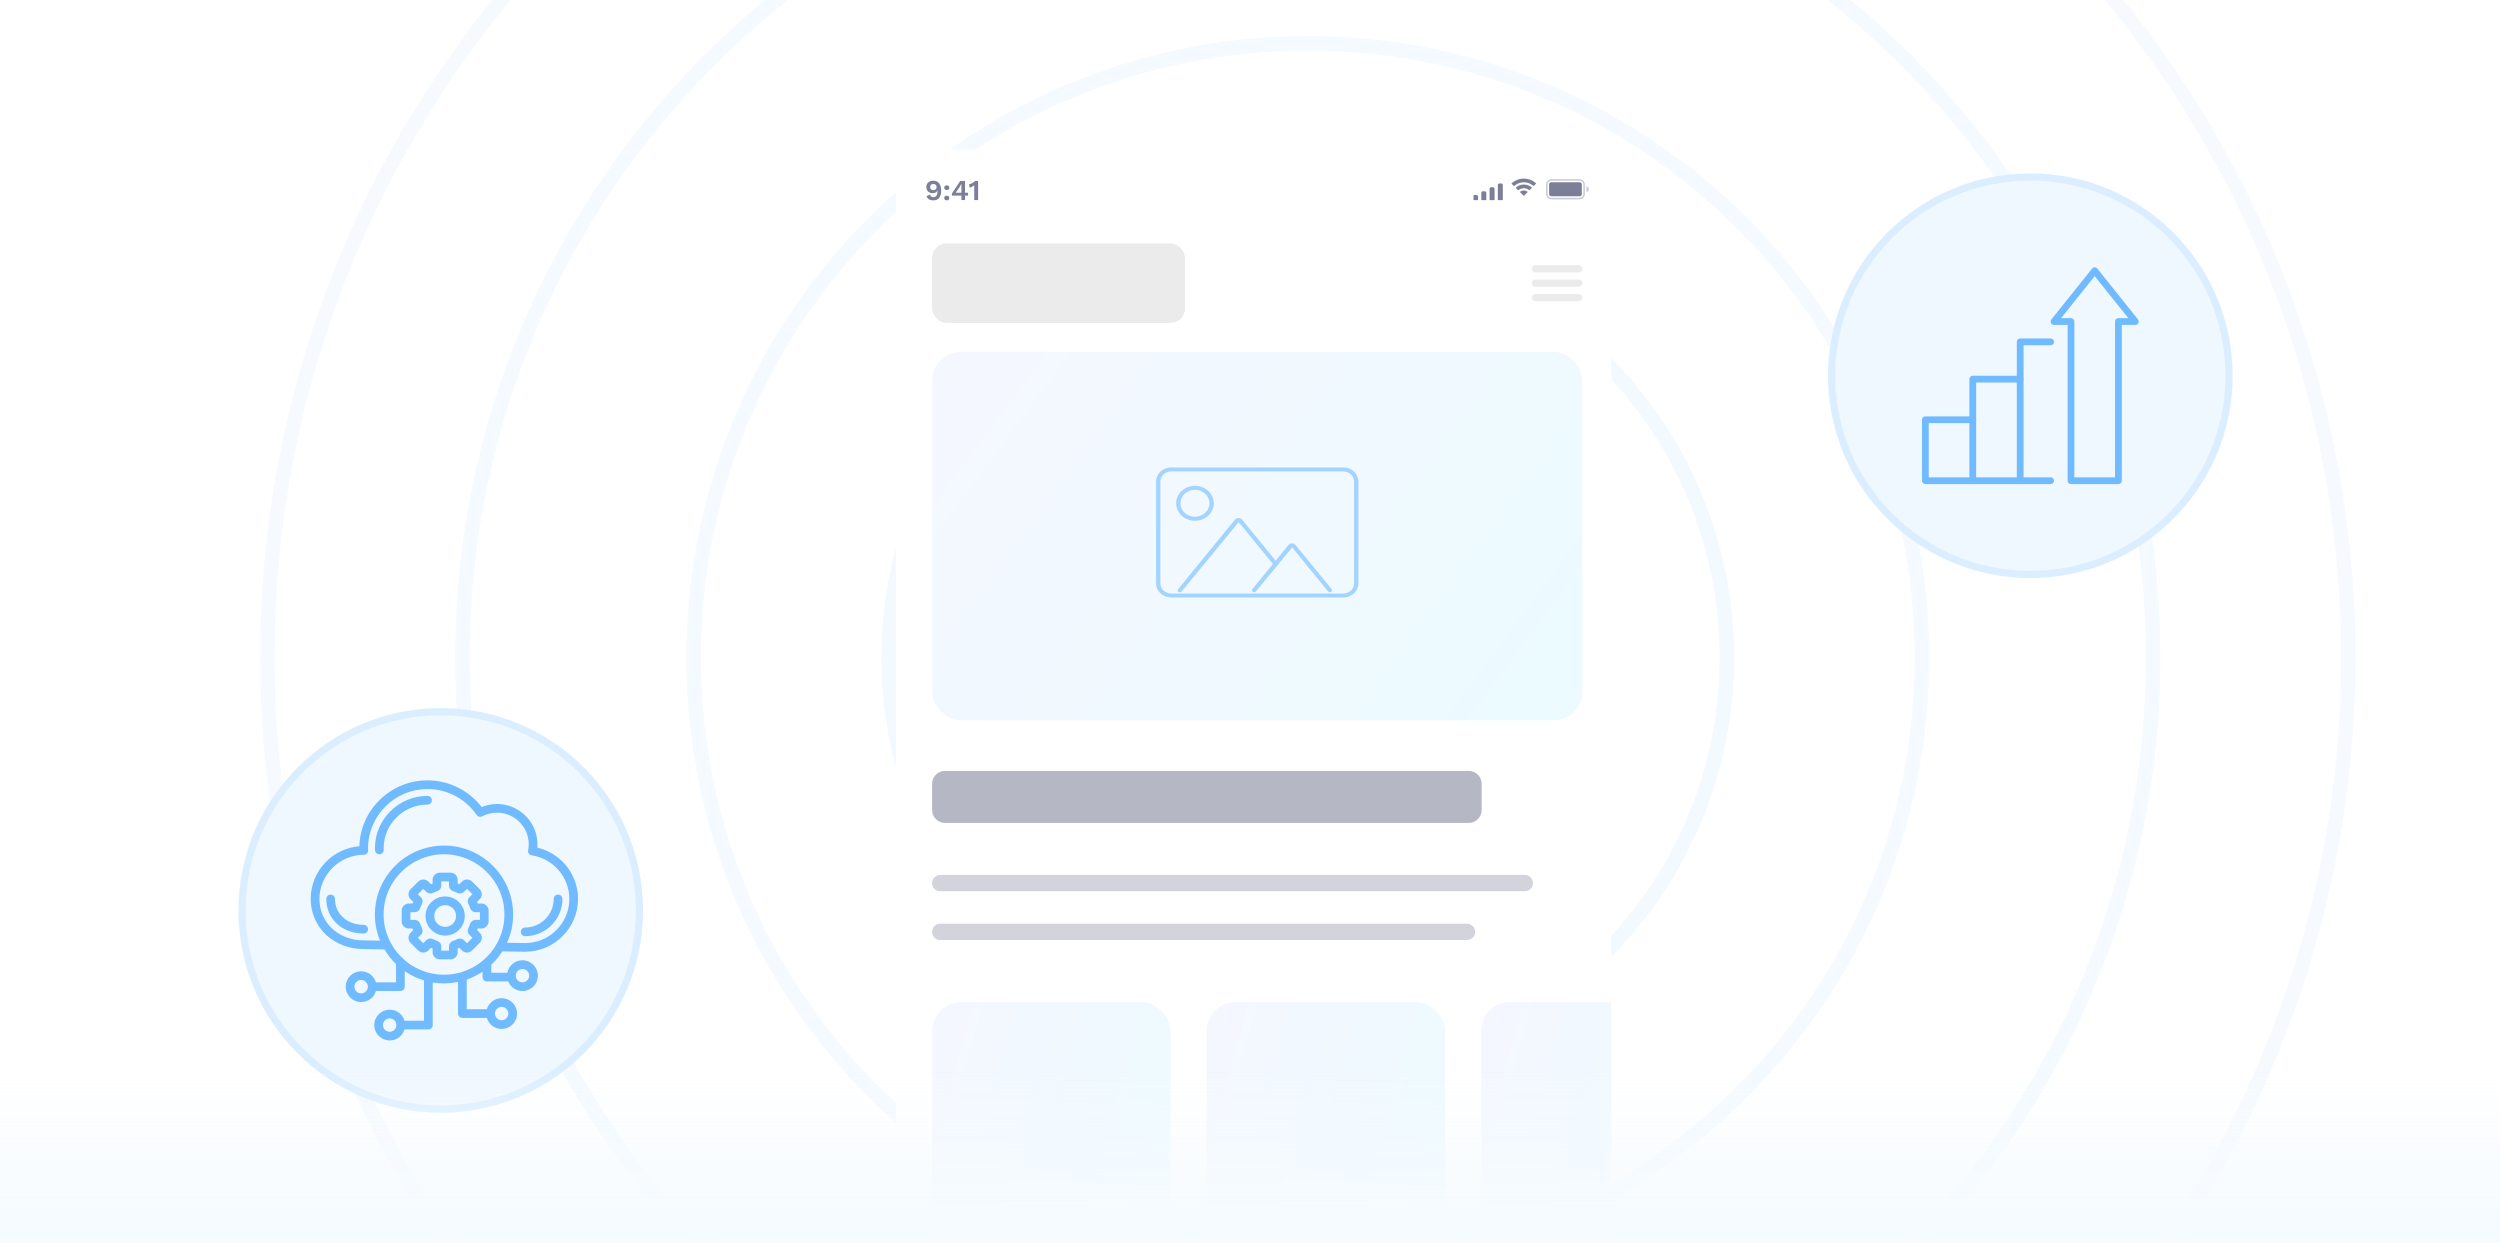 <svg width="346" height="172" viewBox="0 0 346 172" fill="none" xmlns="http://www.w3.org/2000/svg"><defs><symbol id="content" viewBox="0 0 346 172" preserveAspectRatio="xMidYMid meet"><g id="NoColourRemove" clip-path="url(#a)"><g opacity="0.7"><path d="M181 33C213.033 33 239 58.968 239 91C239 123.033 213.033 149 181 149C148.967 149 123 123.033 123 91C123 58.968 148.967 33 181 33Z" stroke="#EDF6FF" stroke-width="2"/></g><g opacity="0.6"><path d="M181 6C227.944 6 266 44.056 266 91C266 137.944 227.944 176 181 176C134.056 176 96 137.944 96 91C96 44.056 134.056 6 181 6Z" stroke="#EDF6FF" stroke-width="2"/></g><g opacity="0.6"><path d="M181 -26C245.617 -26 298 26.383 298 91C298 155.617 245.617 208 181 208C116.383 208 64 155.617 64 91C64 26.383 116.383 -26 181 -26Z" stroke="#EDF6FF" stroke-width="2"/></g><g opacity="0.5"><path d="M181 -53C260.529 -53 325 11.471 325 91C325 170.529 260.529 235 181 235C101.471 235 37 170.529 37 91C37 11.471 101.471 -53 181 -53Z" stroke="#EDF6FF" stroke-width="2"/></g><path d="M281 24.5C296.188 24.5 308.5 36.812 308.5 52C308.5 67.188 296.188 79.5 281 79.5C265.812 79.5 253.5 67.188 253.5 52C253.5 36.812 265.812 24.5 281 24.5Z" fill="#F0F8FF"/><path d="M281 24.5C296.188 24.5 308.5 36.812 308.5 52C308.5 67.188 296.188 79.5 281 79.5C265.812 79.5 253.5 67.188 253.5 52C253.5 36.812 265.812 24.5 281 24.5Z" stroke="#DBEEFF"/><g clip-path="url(#b)"><path d="M283.812 67H279.594C279.335 67 279.125 66.79 279.125 66.531V47.312C279.125 47.053 279.335 46.844 279.594 46.844H283.812C284.071 46.844 284.281 47.053 284.281 47.312C284.281 47.572 284.071 47.781 283.812 47.781H280.062V66.062H283.812C284.071 66.062 284.281 66.272 284.281 66.531C284.281 66.79 284.071 67 283.812 67Z" fill="#70BAFF"/><path d="M279.594 67H273.031C272.772 67 272.562 66.79 272.562 66.531V52.469C272.562 52.21 272.772 52 273.031 52H279.594C279.853 52 280.062 52.21 280.062 52.469C280.062 52.728 279.853 52.938 279.594 52.938H273.5V66.062H279.594C279.853 66.062 280.062 66.272 280.062 66.531C280.062 66.79 279.853 67 279.594 67Z" fill="#70BAFF"/><path d="M273.031 67H266.469C266.21 67 266 66.79 266 66.531V58.094C266 57.835 266.21 57.625 266.469 57.625H273.031C273.29 57.625 273.5 57.835 273.5 58.094C273.5 58.353 273.29 58.562 273.031 58.562H266.938V66.062H273.031C273.29 66.062 273.5 66.272 273.5 66.531C273.5 66.79 273.29 67 273.031 67Z" fill="#70BAFF"/><path d="M293.188 67H286.625C286.366 67 286.156 66.79 286.156 66.531V44.969H284.281C284.101 44.969 283.937 44.866 283.858 44.703C283.78 44.54 283.802 44.348 283.915 44.207L289.541 37.176C289.63 37.065 289.765 37 289.906 37C290.048 37 290.183 37.065 290.272 37.176L295.897 44.207C296.009 44.348 296.032 44.541 295.953 44.703C295.875 44.866 295.711 44.969 295.53 44.969H293.655V66.531C293.655 66.79 293.445 67 293.186 67H293.188ZM287.094 66.062H292.719V44.5C292.719 44.241 292.929 44.031 293.188 44.031H294.556L289.906 38.219L285.256 44.031H286.625C286.884 44.031 287.094 44.241 287.094 44.5V66.062Z" fill="#70BAFF"/></g><path d="M61 98.5C76.188 98.5 88.5 110.812 88.5 126C88.5 141.188 76.188 153.5 61 153.5C45.812 153.5 33.5 141.188 33.5 126C33.5 110.812 45.812 98.5 61 98.5Z" fill="#F0F8FF"/><path d="M61 98.5C76.188 98.5 88.5 110.812 88.5 126C88.5 141.188 76.188 153.5 61 153.5C45.812 153.5 33.5 141.188 33.5 126C33.5 110.812 45.812 98.5 61 98.5Z" stroke="#DBEEFF"/><g clip-path="url(#c)"><path d="M72.682 129.57H72.684C75.528 129.56 77.841 127.245 77.841 124.41C77.841 124.079 77.57 123.809 77.238 123.809C76.905 123.809 76.635 124.079 76.635 124.41C76.635 126.584 74.861 128.359 72.68 128.367C72.519 128.367 72.368 128.43 72.254 128.544C72.141 128.658 72.078 128.81 72.079 128.97C72.08 129.301 72.351 129.569 72.682 129.569L72.682 129.57Z" fill="#70BAFF"/><path d="M51.894 117.473C51.898 117.529 51.901 117.59 51.903 117.648C51.914 117.974 52.179 118.23 52.509 118.23H52.527C52.859 118.218 53.12 117.94 53.109 117.608C53.107 117.533 53.102 117.46 53.097 117.392L53.096 117.371C53.116 114.054 55.838 111.355 59.167 111.355C59.5 111.355 59.77 111.086 59.77 110.754C59.77 110.423 59.5 110.153 59.167 110.153C55.165 110.153 51.9 113.399 51.889 117.389C51.889 117.403 51.889 117.417 51.891 117.43L51.894 117.473V117.473Z" fill="#70BAFF"/><path d="M50.334 127.996C48.034 127.996 46.365 126.488 46.365 124.411C46.365 124.079 46.095 123.81 45.762 123.81C45.429 123.81 45.159 124.079 45.159 124.411C45.159 127.185 47.336 129.199 50.334 129.199C50.667 129.199 50.937 128.93 50.937 128.598C50.937 128.266 50.667 127.997 50.334 127.997L50.334 127.996Z" fill="#70BAFF"/><path d="M69.532 131.67L72.655 131.722H72.666C76.71 131.722 80 128.442 80 124.41C80 122.652 79.364 120.953 78.209 119.628C77.206 118.477 75.845 117.656 74.361 117.304C74.374 117.151 74.381 116.999 74.381 116.85C74.381 113.774 71.871 111.272 68.787 111.272C68.065 111.272 67.333 111.417 66.661 111.692C64.881 109.378 62.091 108 59.167 108C56.671 108 54.316 108.966 52.536 110.72C50.798 112.434 49.807 114.701 49.735 117.124C47.956 117.268 46.298 118.052 45.051 119.345C43.728 120.714 43 122.514 43 124.41C43 126.307 43.769 128.126 45.165 129.411C46.524 130.662 48.357 131.351 50.324 131.351L53.205 131.398C53.646 132.144 54.187 132.826 54.813 133.428V135.956H52.029C51.765 135.05 50.942 134.429 49.981 134.429C48.804 134.429 47.846 135.384 47.846 136.557C47.846 137.73 48.804 138.685 49.981 138.685C50.943 138.685 51.765 138.065 52.029 137.158H55.416C55.749 137.158 56.019 136.889 56.019 136.557V134.414C56.837 134.979 57.73 135.409 58.681 135.696V141.27H55.98C55.716 140.363 54.894 139.743 53.932 139.743C52.755 139.743 51.797 140.698 51.797 141.871C51.797 143.044 52.755 143.999 53.932 143.999C54.894 143.999 55.716 143.379 55.98 142.472H59.284C59.617 142.472 59.887 142.203 59.887 141.871V135.977C61.042 136.166 62.244 136.142 63.389 135.907V140.278C63.389 140.609 63.66 140.879 63.992 140.879H67.38C67.644 141.785 68.466 142.406 69.428 142.406C70.605 142.406 71.563 141.451 71.563 140.278C71.563 139.104 70.605 138.15 69.428 138.15C68.466 138.15 67.644 138.77 67.38 139.677H64.595V135.575C65.371 135.305 66.106 134.937 66.788 134.479V135.226C66.788 135.558 67.058 135.827 67.391 135.827H70.33C70.654 136.629 71.434 137.159 72.31 137.159C73.487 137.159 74.445 136.204 74.445 135.031C74.445 133.858 73.487 132.903 72.31 132.903C71.28 132.903 70.406 133.632 70.214 134.624H67.994V133.518C68.582 132.968 69.098 132.347 69.53 131.67H69.532ZM61.451 118.229C66.062 118.229 69.813 121.969 69.813 126.565C69.813 131.162 66.062 134.902 61.451 134.902C56.841 134.902 53.09 131.162 53.09 126.565C53.09 121.969 56.841 118.229 61.451 118.229ZM50.943 117.535C50.94 117.489 50.937 117.444 50.937 117.408C50.937 112.884 54.629 109.203 59.167 109.203C61.887 109.203 64.429 110.543 65.967 112.786C66.139 113.039 66.474 113.122 66.746 112.979C67.382 112.645 68.069 112.475 68.787 112.475C71.207 112.475 73.175 114.438 73.175 116.85C73.175 117.117 73.148 117.394 73.095 117.673C73.064 117.833 73.101 118.001 73.195 118.133C73.289 118.265 73.435 118.355 73.597 118.38C75.03 118.598 76.345 119.321 77.299 120.417C78.263 121.524 78.795 122.942 78.795 124.411C78.795 127.778 76.048 130.518 72.675 130.519L70.178 130.478C70.737 129.247 71.02 127.933 71.02 126.566C71.02 121.306 66.727 117.027 61.452 117.027C56.176 117.027 51.884 121.306 51.884 126.566C51.884 127.822 52.124 129.038 52.6 130.186L50.339 130.149H50.334C46.841 130.149 44.207 127.682 44.207 124.411C44.207 121.14 46.948 118.31 50.319 118.302C50.493 118.309 50.663 118.244 50.782 118.12C50.896 118.003 50.957 117.843 50.952 117.681C50.95 117.633 50.947 117.586 50.943 117.536V117.535ZM49.981 137.484C49.469 137.484 49.053 137.068 49.053 136.558C49.053 136.048 49.469 135.633 49.981 135.633C50.492 135.633 50.909 136.048 50.909 136.558C50.909 137.068 50.492 137.484 49.981 137.484ZM53.933 142.798C53.421 142.798 53.005 142.382 53.005 141.872C53.005 141.362 53.421 140.947 53.933 140.947C54.444 140.947 54.861 141.362 54.861 141.872C54.861 142.382 54.444 142.798 53.933 142.798ZM69.429 139.353C69.941 139.353 70.357 139.768 70.357 140.278C70.357 140.788 69.941 141.204 69.429 141.204C68.917 141.204 68.501 140.788 68.501 140.278C68.501 139.768 68.917 139.353 69.429 139.353ZM72.311 134.106C72.823 134.106 73.24 134.521 73.24 135.031C73.24 135.541 72.823 135.957 72.311 135.957C71.8 135.957 71.383 135.541 71.383 135.031C71.383 134.521 71.8 134.106 72.311 134.106Z" fill="#70BAFF"/><path d="M61.609 129.486C63.107 129.486 64.326 128.271 64.326 126.778C64.326 125.285 63.107 124.069 61.609 124.069C60.111 124.069 58.893 125.285 58.893 126.778C58.893 128.271 60.111 129.486 61.609 129.486ZM61.609 125.272C62.442 125.272 63.12 125.947 63.12 126.778C63.12 127.608 62.442 128.284 61.609 128.284C60.776 128.284 60.099 127.608 60.099 126.778C60.099 125.947 60.776 125.272 61.609 125.272Z" fill="#70BAFF"/><path d="M56.584 128.509H57.102C57.131 128.583 57.161 128.657 57.194 128.729L56.828 129.095C56.64 129.281 56.538 129.529 56.538 129.793C56.538 130.057 56.641 130.305 56.828 130.491L57.883 131.544C58.07 131.73 58.319 131.833 58.584 131.833C58.848 131.833 59.097 131.73 59.284 131.544L59.651 131.179C59.724 131.211 59.797 131.242 59.872 131.27V131.787C59.872 132.332 60.316 132.775 60.862 132.775H62.355C62.901 132.775 63.346 132.332 63.346 131.787V131.27C63.42 131.242 63.494 131.212 63.567 131.179L63.933 131.544C64.12 131.73 64.369 131.833 64.634 131.833C64.898 131.833 65.147 131.731 65.334 131.544L66.39 130.491C66.776 130.106 66.776 129.479 66.39 129.095L66.024 128.729C66.056 128.656 66.087 128.583 66.116 128.509H66.634C67.18 128.509 67.625 128.066 67.625 127.521V126.033C67.625 125.488 67.18 125.045 66.634 125.045H66.116C66.087 124.971 66.056 124.897 66.024 124.825L66.39 124.46C66.577 124.274 66.68 124.026 66.68 123.761C66.68 123.497 66.577 123.249 66.39 123.063L65.335 122.01C65.147 121.824 64.899 121.721 64.634 121.721C64.37 121.721 64.12 121.824 63.934 122.01L63.567 122.376C63.494 122.343 63.42 122.313 63.346 122.284V121.767C63.346 121.222 62.902 120.78 62.356 120.78H60.863C60.316 120.78 59.872 121.222 59.872 121.767V122.284C59.798 122.312 59.724 122.343 59.651 122.376L59.285 122.01C59.097 121.824 58.849 121.721 58.584 121.721C58.32 121.721 58.071 121.824 57.884 122.01L56.828 123.063C56.64 123.249 56.538 123.497 56.538 123.761C56.538 124.025 56.641 124.273 56.828 124.459L57.194 124.825C57.162 124.897 57.131 124.971 57.102 125.045H56.584C56.037 125.045 55.593 125.488 55.593 126.033V127.521C55.593 128.066 56.037 128.508 56.584 128.508V128.509ZM58.156 125.682C58.217 125.488 58.296 125.298 58.39 125.118C58.554 124.803 58.496 124.423 58.246 124.173L57.833 123.761L58.584 123.012L58.997 123.424C59.247 123.674 59.628 123.732 59.944 123.568C60.125 123.474 60.316 123.396 60.51 123.334C60.85 123.227 61.078 122.918 61.078 122.565V121.982H62.14V122.565C62.14 122.918 62.368 123.227 62.707 123.334C62.902 123.396 63.093 123.474 63.274 123.568C63.59 123.731 63.971 123.673 64.221 123.424L64.635 123.012L65.385 123.76L64.972 124.172C64.722 124.422 64.664 124.801 64.828 125.117C64.922 125.297 65.001 125.487 65.063 125.681C65.171 126.02 65.481 126.247 65.834 126.247H66.419V127.306H65.834C65.481 127.306 65.17 127.533 65.063 127.872C65.001 128.065 64.922 128.255 64.828 128.437C64.664 128.752 64.722 129.131 64.972 129.381L65.385 129.792L64.635 130.541L64.222 130.129C63.971 129.88 63.591 129.822 63.274 129.985C63.093 130.079 62.902 130.158 62.707 130.219C62.368 130.327 62.14 130.636 62.14 130.989V131.571H61.078V130.989C61.078 130.636 60.85 130.326 60.51 130.219C60.316 130.158 60.126 130.079 59.944 129.985C59.828 129.925 59.697 129.893 59.568 129.893C59.352 129.893 59.149 129.977 58.997 130.129L58.583 130.541L57.832 129.792L58.246 129.38C58.496 129.13 58.554 128.751 58.39 128.436C58.296 128.255 58.217 128.066 58.155 127.871C58.047 127.533 57.737 127.306 57.383 127.306H56.799V126.247H57.383C57.737 126.247 58.047 126.02 58.155 125.682L58.156 125.682Z" fill="#70BAFF"/></g><g filter="url(#d)"><g clip-path="url(#e)"><rect x="124" y="20" width="99" height="191" rx="6.925" fill="white"/><g clip-path="url(#f)"><path d="M129.188 24.32C129.529 24.32 129.792 24.44 129.976 24.68C130.163 24.917 130.256 25.253 130.256 25.688C130.256 26.141 130.163 26.48 129.976 26.704C129.789 26.928 129.523 27.04 129.176 27.04C128.933 27.04 128.733 26.992 128.576 26.896C128.421 26.8 128.304 26.653 128.224 26.456L128.732 26.24C128.764 26.36 128.812 26.451 128.876 26.512C128.943 26.571 129.044 26.6 129.18 26.6C129.38 26.6 129.525 26.523 129.616 26.368C129.709 26.213 129.756 25.991 129.756 25.7V25.644H129.74C129.705 25.78 129.625 25.881 129.5 25.948C129.375 26.015 129.232 26.048 129.072 26.048C128.907 26.048 128.759 26.013 128.628 25.944C128.497 25.875 128.393 25.776 128.316 25.648C128.241 25.52 128.204 25.371 128.204 25.2C128.204 24.928 128.291 24.713 128.464 24.556C128.64 24.399 128.881 24.32 129.188 24.32ZM129.18 24.772C129.036 24.772 128.925 24.809 128.848 24.884C128.771 24.959 128.732 25.064 128.732 25.2C128.732 25.333 128.771 25.437 128.848 25.512C128.925 25.587 129.036 25.624 129.18 25.624C129.316 25.624 129.424 25.585 129.504 25.508C129.587 25.431 129.628 25.328 129.628 25.2C129.628 25.069 129.587 24.965 129.504 24.888C129.424 24.811 129.316 24.772 129.18 24.772ZM131.033 24.96C131.139 24.96 131.223 24.989 131.285 25.048C131.349 25.107 131.381 25.185 131.381 25.284C131.381 25.383 131.349 25.461 131.285 25.52C131.223 25.579 131.139 25.608 131.033 25.608C130.926 25.608 130.841 25.58 130.777 25.524C130.715 25.465 130.685 25.385 130.685 25.284C130.685 25.183 130.715 25.104 130.777 25.048C130.841 24.989 130.926 24.96 131.033 24.96ZM131.033 26.388C131.139 26.388 131.223 26.417 131.285 26.476C131.349 26.535 131.381 26.613 131.381 26.712C131.381 26.811 131.349 26.889 131.285 26.948C131.223 27.007 131.139 27.036 131.033 27.036C130.926 27.036 130.841 27.008 130.777 26.952C130.715 26.893 130.685 26.813 130.685 26.712C130.685 26.611 130.715 26.532 130.777 26.476C130.841 26.417 130.926 26.388 131.033 26.388ZM133.984 26.38H133.556V27H133.056V26.38H131.74V26.088L132.896 24.36H133.556V25.98H133.984V26.38ZM132.272 25.98H133.056V25.172L133.068 24.74H133.06C133.001 24.876 132.921 25.021 132.82 25.176L132.272 25.98ZM135.369 24.36V27H134.833V25.032C134.833 24.989 134.835 24.956 134.837 24.932C134.741 25.02 134.637 25.095 134.525 25.156C134.416 25.217 134.305 25.259 134.193 25.28L134.121 24.816C134.244 24.803 134.391 24.748 134.561 24.652C134.735 24.553 134.855 24.456 134.921 24.36H135.369Z" fill="#7C7F97"/><g clip-path="url(#g)"><rect x="207.299" y="24.698" width="0.69" height="2.586" rx="0.216" fill="#7C7F97"/><rect x="206.157" y="25.215" width="0.69" height="2.069" rx="0.216" fill="#7C7F97"/><rect x="205.014" y="25.776" width="0.69" height="1.509" rx="0.216" fill="#7C7F97"/><rect x="203.872" y="26.293" width="0.69" height="0.991" rx="0.216" fill="#7C7F97"/></g><g clip-path="url(#h)"><path d="M210.897 25.667C211.049 25.667 211.196 25.707 211.326 25.783L211.379 25.813C211.419 25.837 211.426 25.891 211.393 25.924L210.944 26.372C210.916 26.399 210.872 26.399 210.844 26.372L210.398 25.927C210.365 25.894 210.372 25.84 210.412 25.817L210.464 25.785C210.595 25.708 210.744 25.667 210.897 25.667Z" fill="#7C7F97"/><path d="M210.897 24.844C211.275 24.844 211.637 24.969 211.932 25.201L211.973 25.234C212.007 25.26 212.01 25.309 211.98 25.339L211.712 25.606C211.687 25.631 211.648 25.634 211.619 25.613L211.587 25.589C211.387 25.441 211.147 25.361 210.897 25.361C210.646 25.361 210.404 25.442 210.205 25.591L210.172 25.616C210.144 25.637 210.104 25.634 210.079 25.609L209.811 25.342C209.782 25.312 209.784 25.263 209.818 25.237L209.859 25.204C210.155 24.971 210.518 24.844 210.897 24.844Z" fill="#7C7F97"/><path d="M210.897 24.021C211.496 24.021 212.068 24.233 212.521 24.62L212.56 24.653C212.591 24.679 212.593 24.727 212.564 24.756L212.297 25.022C212.271 25.048 212.23 25.05 212.201 25.027L212.168 24.999C211.812 24.701 211.365 24.538 210.897 24.538C210.428 24.538 209.98 24.702 209.623 25.002L209.59 25.03C209.562 25.053 209.52 25.052 209.494 25.026L209.227 24.759C209.198 24.73 209.2 24.683 209.231 24.656L209.269 24.623C209.723 24.234 210.297 24.021 210.897 24.021Z" fill="#7C7F97"/></g><rect x="214.396" y="24.53" width="4.526" height="1.94" rx="0.287" fill="#7C7F97"/><path opacity="0.4" fill-rule="evenodd" clip-rule="evenodd" d="M215.172 24.314H218.147C218.361 24.314 218.51 24.315 218.624 24.324C218.737 24.333 218.799 24.35 218.844 24.373C218.945 24.425 219.028 24.507 219.079 24.609C219.102 24.654 219.119 24.715 219.128 24.828C219.138 24.943 219.138 25.091 219.138 25.306V25.694C219.138 25.909 219.138 26.057 219.128 26.172C219.119 26.284 219.102 26.346 219.079 26.391C219.028 26.492 218.945 26.575 218.844 26.627C218.799 26.649 218.737 26.666 218.624 26.676C218.51 26.685 218.361 26.685 218.147 26.685H215.172C214.957 26.685 214.809 26.685 214.694 26.676C214.582 26.666 214.52 26.649 214.475 26.627C214.374 26.575 214.291 26.492 214.24 26.391C214.217 26.346 214.2 26.284 214.19 26.172C214.181 26.057 214.181 25.909 214.181 25.694V25.306C214.181 25.091 214.181 24.943 214.19 24.828C214.2 24.715 214.217 24.654 214.24 24.609C214.291 24.507 214.374 24.425 214.475 24.373C214.52 24.35 214.582 24.333 214.694 24.324C214.809 24.315 214.957 24.314 215.172 24.314ZM213.965 25.306C213.965 24.883 213.965 24.672 214.048 24.511C214.12 24.369 214.235 24.253 214.377 24.181C214.539 24.099 214.75 24.099 215.172 24.099H218.147C218.569 24.099 218.78 24.099 218.942 24.181C219.084 24.253 219.199 24.369 219.271 24.511C219.354 24.672 219.354 24.883 219.354 25.306V25.694C219.354 26.116 219.354 26.328 219.271 26.489C219.199 26.631 219.084 26.746 218.942 26.819C218.78 26.901 218.569 26.901 218.147 26.901H215.172C214.75 26.901 214.539 26.901 214.377 26.819C214.235 26.746 214.12 26.631 214.048 26.489C213.965 26.328 213.965 26.116 213.965 25.694V25.306ZM219.569 25.931C219.748 25.888 219.892 25.738 219.892 25.5C219.892 25.262 219.748 25.112 219.569 25.069L219.569 25.5L219.569 25.931Z" fill="#7C7F97"/></g><rect x="129" y="33" width="35" height="11" rx="2" fill="#EBEBEB"/><rect x="212" y="36" width="7" height="1" rx="0.5" fill="#EBEBEB"/><rect x="212" y="38" width="7" height="1" rx="0.5" fill="#EBEBEB"/><rect x="212" y="40" width="7" height="1" rx="0.5" fill="#EBEBEB"/><rect x="129" y="48" width="90" height="51" rx="4" fill="url(#i)"/><g clip-path="url(#j)"><path d="M165.385 71.38C163.95 71.38 162.783 70.294 162.783 68.961C162.783 67.627 163.95 66.542 165.385 66.542C166.819 66.542 167.986 67.627 167.986 68.961C167.986 70.294 166.819 71.38 165.385 71.38ZM165.385 67.093C164.277 67.093 163.376 67.931 163.376 68.961C163.376 69.99 164.277 70.828 165.385 70.828C166.492 70.828 167.393 69.99 167.393 68.961C167.393 67.931 166.492 67.093 165.385 67.093Z" fill="#A3D3FF"/><path d="M185.906 82H162.094C160.939 82 160 81.127 160 80.053V65.947C160 64.873 160.939 64 162.094 64H185.906C187.061 64 188 64.873 188 65.947V80.053C188 81.127 187.061 82 185.906 82ZM162.094 64.552C161.266 64.552 160.593 65.178 160.593 65.948V80.053C160.593 80.823 161.266 81.449 162.094 81.449H185.906C186.734 81.449 187.407 80.823 187.407 80.053V65.947C187.407 65.177 186.734 64.552 185.906 64.552H162.094V64.552Z" fill="#A3D3FF"/><path d="M184.055 81.28C183.966 81.28 183.877 81.242 183.819 81.171L178.839 75.077L173.804 81.171C173.707 81.293 173.519 81.315 173.389 81.223C173.259 81.131 173.233 80.958 173.332 80.837L178.312 74.743C178.431 74.597 178.613 74.514 178.81 74.513H178.811C179.009 74.513 179.191 74.597 179.311 74.743L184.291 80.837C184.39 80.958 184.365 81.131 184.234 81.223C184.18 81.261 184.117 81.28 184.054 81.28H184.055Z" fill="#A3D3FF"/><path d="M163.297 81.281C163.234 81.281 163.17 81.262 163.117 81.225C162.987 81.133 162.961 80.96 163.06 80.839L170.91 71.23C171.029 71.085 171.211 71.001 171.408 71H171.409C171.606 71 171.788 71.084 171.908 71.23L176.782 77.195C176.882 77.316 176.856 77.489 176.726 77.581C176.596 77.671 176.409 77.65 176.31 77.528L171.436 71.564L163.532 81.172C163.474 81.244 163.385 81.281 163.296 81.281H163.297Z" fill="#A3D3FF"/></g><rect x="129" y="138" width="33" height="50" rx="4" fill="url(#k)"/><rect x="167" y="138" width="33" height="50" rx="4" fill="url(#l)"/><rect x="205" y="138" width="33" height="50" rx="4" fill="url(#m)"/><g style="mix-blend-mode:multiply"><path d="M203.262 106H130.8C129.806 106 129 106.806 129 107.8V111.401C129 112.395 129.806 113.201 130.8 113.201H203.262C204.257 113.201 205.063 112.395 205.063 111.401V107.8C205.063 106.806 204.257 106 203.262 106Z" fill="#B5B7C4"/></g><g style="mix-blend-mode:multiply"><path d="M211.04 120.402H130.125C129.504 120.402 129 120.906 129 121.528C129 122.149 129.504 122.653 130.125 122.653H211.04C211.662 122.653 212.165 122.149 212.165 121.528C212.165 120.906 211.662 120.402 211.04 120.402Z" fill="#D2D3DB"/></g><g style="mix-blend-mode:multiply"><path d="M203.037 127.153H130.125C129.504 127.153 129 127.657 129 128.279C129 128.9 129.504 129.404 130.125 129.404H203.037C203.659 129.404 204.163 128.9 204.163 128.279C204.163 127.657 203.659 127.153 203.037 127.153Z" fill="#D2D3DB"/></g></g></g><rect width="346" height="24" transform="translate(0 148)" fill="url(#n)"/></g><defs><filter id="d" x="121.922" y="18.615" width="103.155" height="195.155" filterUnits="userSpaceOnUse" color-interpolation-filters="sRGB"><feFlood flood-opacity="0" result="BackgroundImageFix"/><feColorMatrix in="SourceAlpha" type="matrix" values="0 0 0 0 0 0 0 0 0 0 0 0 0 0 0 0 0 0 127 0" result="hardAlpha"/><feOffset dy="0.693"/><feGaussianBlur stdDeviation="1.039"/><feColorMatrix type="matrix" values="0 0 0 0 0 0 0 0 0 0 0 0 0 0 0 0 0 0 0.15 0"/><feBlend mode="normal" in2="BackgroundImageFix" result="effect1_dropShadow_3406_32464"/><feBlend mode="normal" in="SourceGraphic" in2="effect1_dropShadow_3406_32464" result="shape"/></filter><linearGradient id="i" x1="129" y1="48" x2="211.523" y2="109.099" gradientUnits="userSpaceOnUse"><stop stop-color="#F5F7FF"/><stop offset="1" stop-color="#EBFBFF"/></linearGradient><linearGradient id="k" x1="129" y1="138" x2="172.509" y2="150.048" gradientUnits="userSpaceOnUse"><stop stop-color="#F5F7FF"/><stop offset="1" stop-color="#EBFBFF"/></linearGradient><linearGradient id="l" x1="167" y1="138" x2="210.509" y2="150.048" gradientUnits="userSpaceOnUse"><stop stop-color="#F5F7FF"/><stop offset="1" stop-color="#EBFBFF"/></linearGradient><linearGradient id="m" x1="205" y1="138" x2="248.509" y2="150.048" gradientUnits="userSpaceOnUse"><stop stop-color="#F5F7FF"/><stop offset="1" stop-color="#EBFBFF"/></linearGradient><linearGradient id="n" x1="173" y1="24" x2="173" y2="0" gradientUnits="userSpaceOnUse"><stop offset="0.165" stop-color="#F6FBFF"/><stop offset="1" stop-color="#F6FBFF" stop-opacity="0"/></linearGradient><clipPath id="a"><rect width="346" height="172" fill="white"/></clipPath><clipPath id="b"><rect width="30" height="30" fill="white" transform="translate(266 37)"/></clipPath><clipPath id="c"><rect width="37" height="36" fill="white" transform="translate(43 108)"/></clipPath><clipPath id="e"><rect x="124" y="20" width="99" height="191" rx="6.925" fill="white"/></clipPath><clipPath id="f"><rect width="92" height="5" fill="white" transform="translate(128 23)"/></clipPath><clipPath id="g"><rect width="4.311" height="3.017" fill="white" transform="translate(203.93 23.991)"/></clipPath><clipPath id="h"><rect width="4" height="3" fill="white" transform="translate(209.103 24)"/></clipPath><clipPath id="j"><rect width="28" height="18" fill="white" transform="translate(160 64)"/></clipPath></defs></symbol></defs><use href="#content"/></svg>